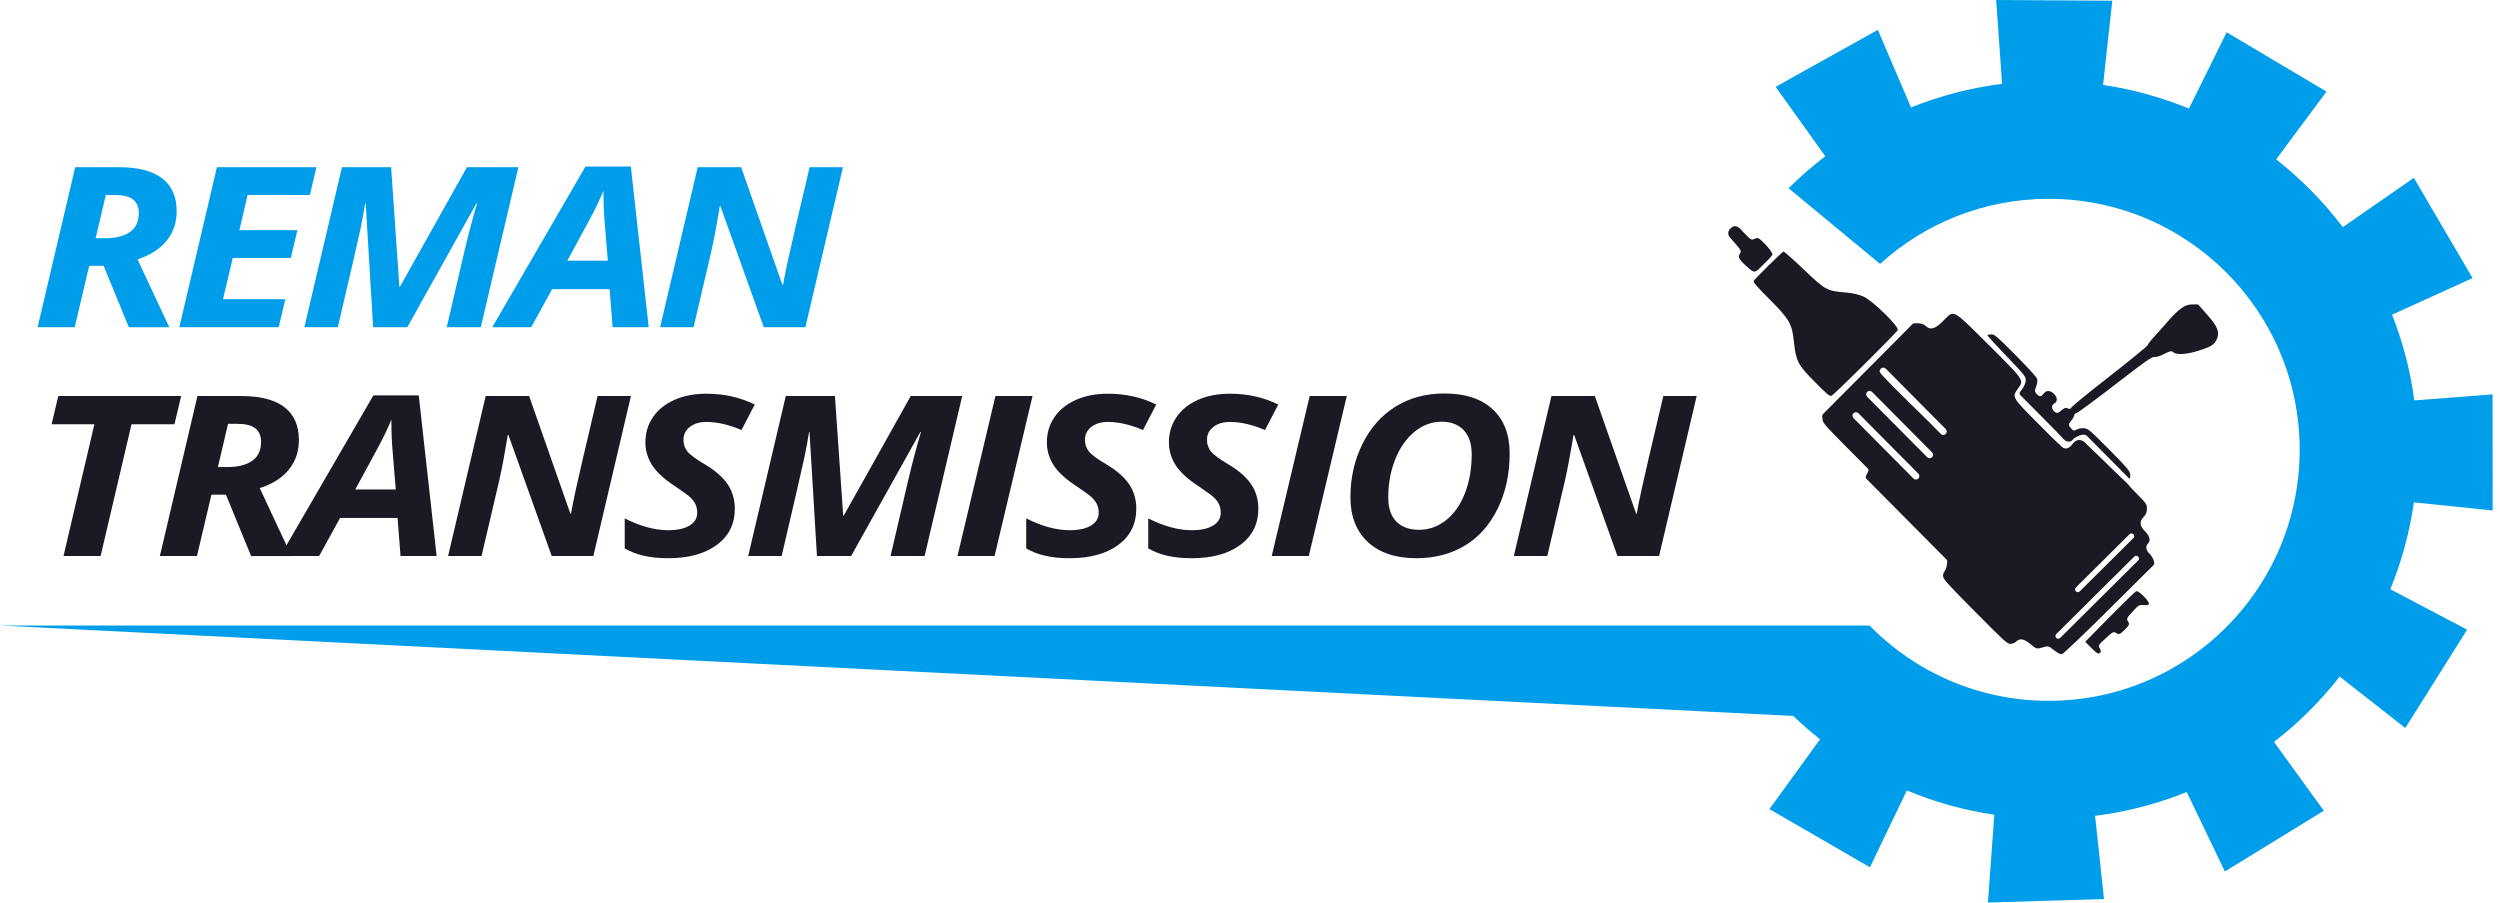 <svg width="277" height="100" viewBox="0 0 277 100" fill="none" xmlns="http://www.w3.org/2000/svg">
<path d="M9.883 29.451L8.279 36.255H4.168L8.333 18.526H13.171C15.3 18.526 16.899 18.937 17.97 19.762C19.038 20.588 19.574 21.796 19.574 23.39C19.574 24.668 19.201 25.765 18.456 26.683C17.711 27.601 16.638 28.282 15.235 28.727L18.754 36.258H14.276L11.484 29.454H9.883V29.451ZM10.597 26.396H11.647C12.824 26.396 13.74 26.166 14.397 25.705C15.054 25.244 15.38 24.541 15.38 23.594C15.38 22.932 15.165 22.435 14.739 22.101C14.312 21.77 13.639 21.605 12.723 21.605H11.725L10.597 26.396Z" fill="#009DEA"/>
<path d="M30.882 36.255H19.869L24.034 18.526H35.06L34.333 21.607H27.431L26.528 25.501H32.957L32.215 28.582H25.788L24.709 33.153H31.612L30.882 36.255Z" fill="#009DEA"/>
<path d="M44.308 31.779L51.736 18.526H57.438L53.272 36.255H49.498L51.451 27.863C51.927 25.865 52.398 24.083 52.866 22.515H52.799L45.128 36.255H41.341L40.518 22.515H40.464C40.366 23.227 40.195 24.16 39.952 25.317C39.709 26.473 38.868 30.119 37.432 36.255H33.725L37.89 18.526H43.336L44.251 31.779H44.308Z" fill="#009DEA"/>
<path d="M67.548 32.035H61.174L58.856 36.255H54.543L64.868 18.453H69.895L71.876 36.255H67.874L67.548 32.035ZM67.346 28.882L66.997 24.636C66.906 23.578 66.862 22.554 66.862 21.568V21.131C66.467 22.101 65.978 23.128 65.393 24.212L62.858 28.882H67.346Z" fill="#009DEA"/>
<path d="M89.235 36.255H84.625L79.826 22.844H79.745L79.691 23.232C79.404 24.978 79.106 26.538 78.801 27.912L76.848 36.255H73.141L77.306 18.526H82.118L86.699 31.585H86.754C86.862 30.972 87.036 30.093 87.279 28.954C87.522 27.816 88.329 24.339 89.706 18.526H93.4L89.235 36.255Z" fill="#009DEA"/>
<path d="M11.147 61.608H7.036L10.459 47.007H5.717L6.459 43.879H20.072L19.33 47.007H14.572L11.147 61.608Z" fill="#1A1A25"/>
<path d="M23.428 54.804L21.824 61.608H17.713L21.878 43.879H26.716C28.845 43.879 30.444 44.291 31.515 45.116C32.583 45.941 33.119 47.149 33.119 48.743C33.119 50.021 32.746 51.118 32.001 52.036C31.256 52.955 30.183 53.635 28.78 54.08L32.299 61.611H27.823L25.032 54.807H23.428V54.804ZM24.142 51.749H25.192C26.369 51.749 27.285 51.519 27.942 51.058C28.599 50.598 28.925 49.894 28.925 48.947C28.925 48.285 28.71 47.788 28.284 47.455C27.857 47.123 27.184 46.958 26.268 46.958H25.27L24.142 51.749Z" fill="#1A1A25"/>
<path d="M44.052 57.389H37.678L35.359 61.608H31.047L41.372 43.807H46.398L48.38 61.608H44.378L44.052 57.389ZM43.85 54.235L43.501 49.99C43.41 48.932 43.366 47.907 43.366 46.922V46.484C42.971 47.454 42.482 48.481 41.897 49.565L39.362 54.235H43.85Z" fill="#1A1A25"/>
<path d="M65.743 61.608H61.132L56.333 48.197H56.253L56.199 48.585C55.912 50.331 55.614 51.891 55.309 53.265L53.356 61.608H49.648L53.814 43.879H58.626L63.207 56.939H63.261C63.37 56.323 63.544 55.446 63.787 54.308C64.03 53.169 64.837 49.692 66.213 43.879H69.908L65.743 61.608Z" fill="#1A1A25"/>
<path d="M81.417 56.369C81.417 58.059 80.752 59.396 79.422 60.377C78.092 61.36 76.289 61.851 74.018 61.851C72.031 61.851 70.432 61.486 69.219 60.76V57.438C70.952 58.312 72.561 58.747 74.044 58.747C75.05 58.747 75.836 58.576 76.403 58.232C76.97 57.888 77.252 57.417 77.252 56.819C77.252 56.473 77.192 56.167 77.07 55.904C76.949 55.64 76.775 55.397 76.55 55.169C76.325 54.941 75.769 54.53 74.879 53.932C73.64 53.133 72.768 52.339 72.264 51.555C71.759 50.771 71.508 49.925 71.508 49.019C71.508 47.977 71.788 47.045 72.344 46.225C72.9 45.405 73.694 44.766 74.724 44.308C75.754 43.85 76.936 43.623 78.276 43.623C80.227 43.623 82.009 44.024 83.626 44.823L82.157 47.648C80.754 47.051 79.461 46.751 78.276 46.751C77.531 46.751 76.918 46.932 76.442 47.296C75.966 47.661 75.728 48.142 75.728 48.74C75.728 49.234 75.875 49.664 76.173 50.031C76.47 50.398 77.135 50.885 78.167 51.493C79.254 52.139 80.069 52.853 80.607 53.632C81.145 54.411 81.417 55.327 81.417 56.369Z" fill="#1A1A25"/>
<path d="M93.484 57.133L100.911 43.879H106.613L102.448 61.608H98.674L100.627 53.216C101.103 51.219 101.574 49.436 102.042 47.868H101.975L94.304 61.608H90.517L89.694 47.868H89.64C89.541 48.58 89.371 49.514 89.127 50.67C88.884 51.827 88.043 55.472 86.608 61.608H82.9L87.066 43.879H92.511L93.427 57.133H93.484Z" fill="#1A1A25"/>
<path d="M106.088 61.608L110.294 43.879H114.405L110.199 61.608H106.088Z" fill="#1A1A25"/>
<path d="M125.901 56.369C125.901 58.059 125.236 59.396 123.906 60.377C122.577 61.36 120.774 61.851 118.502 61.851C116.515 61.851 114.916 61.486 113.703 60.76V57.438C115.436 58.312 117.046 58.747 118.528 58.747C119.534 58.747 120.321 58.576 120.887 58.232C121.454 57.888 121.736 57.417 121.736 56.819C121.736 56.473 121.676 56.167 121.555 55.904C121.433 55.64 121.26 55.397 121.035 55.169C120.81 54.941 120.254 54.53 119.364 53.932C118.124 53.133 117.253 52.339 116.748 51.555C116.244 50.771 115.993 49.925 115.993 49.019C115.993 47.977 116.272 47.045 116.828 46.225C117.385 45.405 118.179 44.766 119.208 44.308C120.238 43.85 121.42 43.623 122.76 43.623C124.711 43.623 126.494 44.024 128.11 44.823L126.641 47.648C125.239 47.051 123.945 46.751 122.76 46.751C122.015 46.751 121.402 46.932 120.926 47.296C120.45 47.661 120.212 48.142 120.212 48.74C120.212 49.234 120.36 49.664 120.657 50.031C120.955 50.398 121.62 50.885 122.652 51.493C123.738 52.139 124.553 52.853 125.091 53.632C125.629 54.411 125.901 55.327 125.901 56.369Z" fill="#1A1A25"/>
<path d="M139.423 56.369C139.423 58.059 138.758 59.396 137.428 60.377C136.098 61.36 134.295 61.851 132.024 61.851C130.037 61.851 128.438 61.486 127.225 60.76V57.438C128.958 58.312 130.567 58.747 132.049 58.747C133.056 58.747 133.842 58.576 134.409 58.232C134.975 57.888 135.257 57.417 135.257 56.819C135.257 56.473 135.198 56.167 135.076 55.904C134.955 55.64 134.781 55.397 134.556 55.169C134.331 54.941 133.775 54.53 132.885 53.932C131.646 53.133 130.774 52.339 130.27 51.555C129.765 50.771 129.514 49.925 129.514 49.019C129.514 47.977 129.794 47.045 130.35 46.225C130.906 45.405 131.7 44.766 132.73 44.308C133.76 43.85 134.942 43.623 136.282 43.623C138.233 43.623 140.015 44.024 141.632 44.823L140.162 47.648C138.76 47.051 137.467 46.751 136.282 46.751C135.537 46.751 134.924 46.932 134.448 47.296C133.972 47.661 133.734 48.142 133.734 48.74C133.734 49.234 133.881 49.664 134.179 50.031C134.476 50.398 135.141 50.885 136.173 51.493C137.26 52.139 138.075 52.853 138.613 53.632C139.151 54.411 139.423 55.327 139.423 56.369Z" fill="#1A1A25"/>
<path d="M140.906 61.608L145.113 43.879H149.224L145.017 61.608H140.906Z" fill="#1A1A25"/>
<path d="M167.271 50.233C167.271 52.52 166.826 54.569 165.936 56.375C165.046 58.18 163.827 59.546 162.283 60.467C160.738 61.388 158.958 61.849 156.946 61.849C154.646 61.849 152.85 61.254 151.562 60.061C150.274 58.869 149.627 57.213 149.627 55.094C149.627 52.952 150.072 50.981 150.962 49.183C151.852 47.385 153.078 46.003 154.641 45.041C156.203 44.078 158.012 43.597 160.058 43.597C162.35 43.597 164.125 44.179 165.382 45.343C166.639 46.508 167.271 48.14 167.271 50.233ZM159.724 46.727C158.638 46.727 157.639 47.097 156.731 47.837C155.823 48.577 155.112 49.594 154.594 50.888C154.077 52.181 153.818 53.583 153.818 55.097C153.818 56.284 154.115 57.182 154.713 57.79C155.311 58.395 156.154 58.7 157.241 58.7C158.327 58.7 159.318 58.349 160.213 57.645C161.108 56.941 161.807 55.948 162.309 54.662C162.811 53.376 163.064 51.933 163.064 50.334C163.064 49.185 162.772 48.298 162.187 47.672C161.605 47.041 160.782 46.727 159.724 46.727Z" fill="#1A1A25"/>
<path d="M183.826 61.608H179.216L174.417 48.197H174.337L174.283 48.585C173.996 50.331 173.698 51.891 173.393 53.265L171.44 61.608H167.732L171.898 43.879H176.71L181.291 56.939H181.346C181.454 56.323 181.627 55.446 181.871 54.308C182.114 53.167 182.921 49.692 184.297 43.879H187.992L183.826 61.608Z" fill="#1A1A25"/>
<path d="M206.456 32.848C206.058 32.664 205.24 32.468 204.661 32.421C202.4 32.24 202.294 32.175 199.921 29.917C198.773 28.825 197.722 27.896 197.614 27.873C197.414 27.938 194.496 30.833 194.307 31.133C194.217 31.278 194.843 31.932 196.098 33.195C198.266 35.378 198.553 35.885 198.752 37.769C198.993 40.019 199.184 40.407 201.073 42.309C202.457 43.703 202.736 43.941 202.94 43.846C203.243 43.716 210.135 36.873 210.267 36.573C210.438 36.188 207.488 33.303 206.456 32.848Z" fill="#1A1A25"/>
<path d="M232.668 71.853C232.463 71.519 232.476 71.485 233.307 70.725C234.116 69.985 234.171 69.954 234.494 70.148C234.794 70.342 234.882 70.301 235.41 69.775C235.94 69.25 235.982 69.165 235.79 68.862C235.599 68.559 235.64 68.474 236.3 67.755C236.96 67.036 237.045 66.994 237.529 67.049C237.842 67.082 238.077 67.018 238.1 66.912C238.178 66.622 236.934 65.39 236.685 65.507C236.577 65.548 235.27 66.826 233.767 68.34L231.043 71.108L231.741 71.809C232.311 72.381 232.471 72.479 232.655 72.362C232.807 72.251 232.807 72.101 232.668 71.853Z" fill="#1A1A25"/>
<path d="M196.384 28.127C196.322 27.989 196.063 27.545 195.603 27.079C194.863 26.334 194.798 26.29 194.441 26.45C194.043 26.631 194.053 26.642 193.148 25.708C193.145 25.705 193.14 25.7 193.137 25.697C192.576 25.012 192.144 24.828 191.657 25.397C191.435 25.656 191.438 26.039 191.663 26.295L192.126 26.82C192.886 27.674 192.961 27.814 192.811 28.049C192.553 28.414 192.602 28.665 193.378 29.376C194.498 30.403 194.392 30.295 195.473 29.221C196.053 28.644 196.443 28.256 196.384 28.127Z" fill="#1A1A25"/>
<path d="M238.686 62.369L238.635 62.131C238.583 61.906 238.389 61.58 238.195 61.386C237.786 60.998 237.693 60.534 237.983 60.245C238.316 59.911 238.213 59.417 237.664 58.866C237.054 58.25 237.023 57.766 237.54 57.252C237.768 57.026 237.887 56.713 237.877 56.38C237.89 55.873 237.815 55.777 236.7 54.651C236.172 54.119 235.877 53.803 235.74 53.606L234.816 52.721L230.982 49.004C230.982 49.004 230.312 48.334 229.647 49.175C229.647 49.175 229.458 49.48 229.171 49.622C229.114 49.658 229.05 49.682 228.985 49.684C228.76 49.723 228.499 49.64 228.227 49.278C227.813 48.924 227.114 48.233 225.857 46.965C222.854 43.941 222.898 44.026 223.643 42.984C224.271 42.104 224.271 42.125 220.29 38.159C216.202 34.108 216.567 34.302 215.271 35.59C214.386 36.47 213.856 36.607 213.354 36.1C213.204 35.95 212.839 35.818 212.536 35.818L212.115 35.815C212.04 35.815 211.967 35.844 211.916 35.898L206.941 40.899L201.979 45.889C201.919 45.949 201.888 46.034 201.898 46.119L201.935 46.448C201.966 46.867 202.18 47.105 204.529 49.472L206.946 51.904C207.029 51.987 207.052 52.114 207 52.22L206.876 52.483L206.749 52.732C206.695 52.84 206.716 52.97 206.801 53.055L211.217 57.505L215.68 61.999C215.742 62.061 215.77 62.146 215.757 62.234L215.708 62.591C215.675 62.881 215.566 63.184 215.457 63.29C215.359 63.385 215.284 63.634 215.294 63.838C215.315 64.182 215.711 64.625 218.854 67.791C222.147 71.108 222.416 71.356 222.76 71.338C222.975 71.338 223.234 71.232 223.353 71.113C223.785 70.683 224.248 70.761 224.978 71.366C225.632 71.918 225.686 71.928 226.312 71.736C226.915 71.545 227.003 71.566 227.583 72.042C227.937 72.334 228.312 72.518 228.452 72.487C228.612 72.456 230.84 70.332 233.714 67.478L238.609 62.62C238.679 62.56 238.707 62.462 238.686 62.369ZM208.304 41.01C208.322 40.948 208.353 40.891 208.4 40.842C208.55 40.694 208.79 40.694 208.938 40.844L215.589 47.545C215.737 47.695 215.737 47.935 215.587 48.083C215.437 48.23 215.196 48.23 215.048 48.08L213.605 46.626C213.103 46.143 212.438 45.491 211.546 44.611C208.304 41.388 208.123 41.207 208.304 41.01ZM206.884 43.421C207.034 43.274 207.274 43.274 207.422 43.424L214.073 50.124C214.221 50.274 214.221 50.515 214.071 50.662C213.92 50.81 213.68 50.81 213.532 50.66L206.881 43.959C206.734 43.809 206.734 43.569 206.884 43.421ZM212.016 53.022L205.365 46.321C205.218 46.171 205.218 45.931 205.368 45.783C205.518 45.636 205.758 45.636 205.906 45.786L212.557 52.486C212.705 52.636 212.705 52.877 212.555 53.024C212.404 53.172 212.164 53.172 212.016 53.022ZM230.434 65.525C230.315 65.644 230.121 65.644 230.004 65.522C229.885 65.403 229.885 65.209 230.007 65.093L235.949 59.194C236.068 59.075 236.262 59.075 236.379 59.197C236.498 59.316 236.498 59.51 236.376 59.626L230.434 65.525ZM228.263 70.683C228.144 70.802 227.95 70.802 227.834 70.681C227.715 70.562 227.715 70.368 227.836 70.251L236.48 61.67C236.599 61.551 236.793 61.551 236.909 61.673C237.028 61.792 237.028 61.986 236.906 62.102L228.263 70.683Z" fill="#1A1A25"/>
<path d="M224.452 42.138C224.452 42.397 224.276 42.826 224.061 43.105L223.828 43.416C223.746 43.527 223.756 43.682 223.854 43.781L226.527 46.471C227.688 47.641 228.374 48.342 228.749 48.758C228.749 48.758 229.344 49.232 229.727 48.634C229.727 48.634 230.64 47.92 231.181 48.251L235.938 53.045C236.021 52.952 236.06 52.703 236.019 52.494C235.957 52.15 235.558 51.684 233.683 49.793C231.579 47.674 231.388 47.501 230.925 47.447C230.666 47.423 230.288 47.477 230.107 47.594C229.805 47.765 229.709 47.754 229.44 47.418C229.16 47.071 229.173 46.996 229.476 46.632C229.66 46.407 229.823 46.117 229.833 45.998C229.843 45.879 229.931 45.793 230.05 45.783C230.159 45.783 232.079 44.37 234.314 42.645C237.811 39.944 238.427 39.504 238.751 39.551C238.945 39.574 239.452 39.414 239.85 39.189C240.432 38.889 240.626 38.847 240.81 39.031C241.12 39.344 242.241 39.284 243.568 38.868C245.022 38.41 245.379 38.185 245.64 37.541C245.956 36.778 245.699 36.151 244.53 34.845L243.63 33.818C243.575 33.756 243.498 33.722 243.415 33.722L242.908 33.73C242.111 33.727 241.506 34.133 240.199 35.603C239.679 36.203 238.968 36.997 238.621 37.385C238.275 37.75 237.982 38.149 237.951 38.244C237.93 38.353 236.06 39.885 233.814 41.641C231.608 43.349 229.73 44.896 229.559 45.092C229.551 45.1 229.546 45.108 229.541 45.118C229.414 45.32 229.297 45.348 229.119 45.253C228.935 45.134 228.731 45.185 228.408 45.465C228.04 45.786 227.9 45.819 227.675 45.636C227.29 45.354 227.269 44.88 227.613 44.709C227.991 44.505 227.994 44.055 227.585 43.644C227.199 43.255 226.757 43.222 226.488 43.553C226.141 43.982 226.012 44.003 225.701 43.69C225.443 43.431 225.422 43.279 225.598 42.849C225.717 42.559 225.774 42.182 225.72 41.998C225.655 41.783 224.755 40.79 223.319 39.341C221.226 37.235 220.99 37.039 220.657 37.049C220.442 37.049 220.248 37.09 220.204 37.135C220.17 37.166 221.115 38.203 222.305 39.447C224.325 41.556 224.465 41.719 224.452 42.138Z" fill="#1A1A25"/>
<path d="M267.457 55.663L276.184 56.563L276.178 43.695L267.507 44.365C267.064 41.056 266.226 37.874 265.041 34.866L273.959 30.809L267.452 19.706L259.582 25.167C257.453 22.357 254.97 19.832 252.196 17.659L257.779 10.149L246.714 3.578L242.534 12.03C239.525 10.793 236.338 9.903 233.019 9.412L234.043 0.08L221.175 0L221.832 9.288C218.309 9.732 214.927 10.625 211.743 11.908L208.064 3.309L196.74 9.619L202.24 17.315C200.81 18.407 199.449 19.587 198.176 20.854L208.31 29.241C213.246 24.761 219.801 22.029 226.993 22.029C242.353 22.029 254.804 34.48 254.804 49.84C254.804 65.199 242.353 77.65 226.993 77.65C219.214 77.65 212.182 74.455 207.135 69.307H191.044H0L198.691 79.327L198.675 79.306C199.627 80.222 200.626 81.091 201.663 81.911L196.05 89.649L207.189 96.094L211.28 87.58C214.34 88.858 217.589 89.773 220.973 90.273L220.262 100L233.125 99.612L232.136 90.394C235.683 89.949 239.088 89.049 242.291 87.755L246.515 96.559L257.482 89.828L251.958 82.206C254.675 80.108 257.122 77.674 259.236 74.968L266.505 80.664L273.356 69.77L264.847 65.287C266.091 62.245 266.979 59.019 267.457 55.663Z" fill="#009DEA"/>
</svg>
